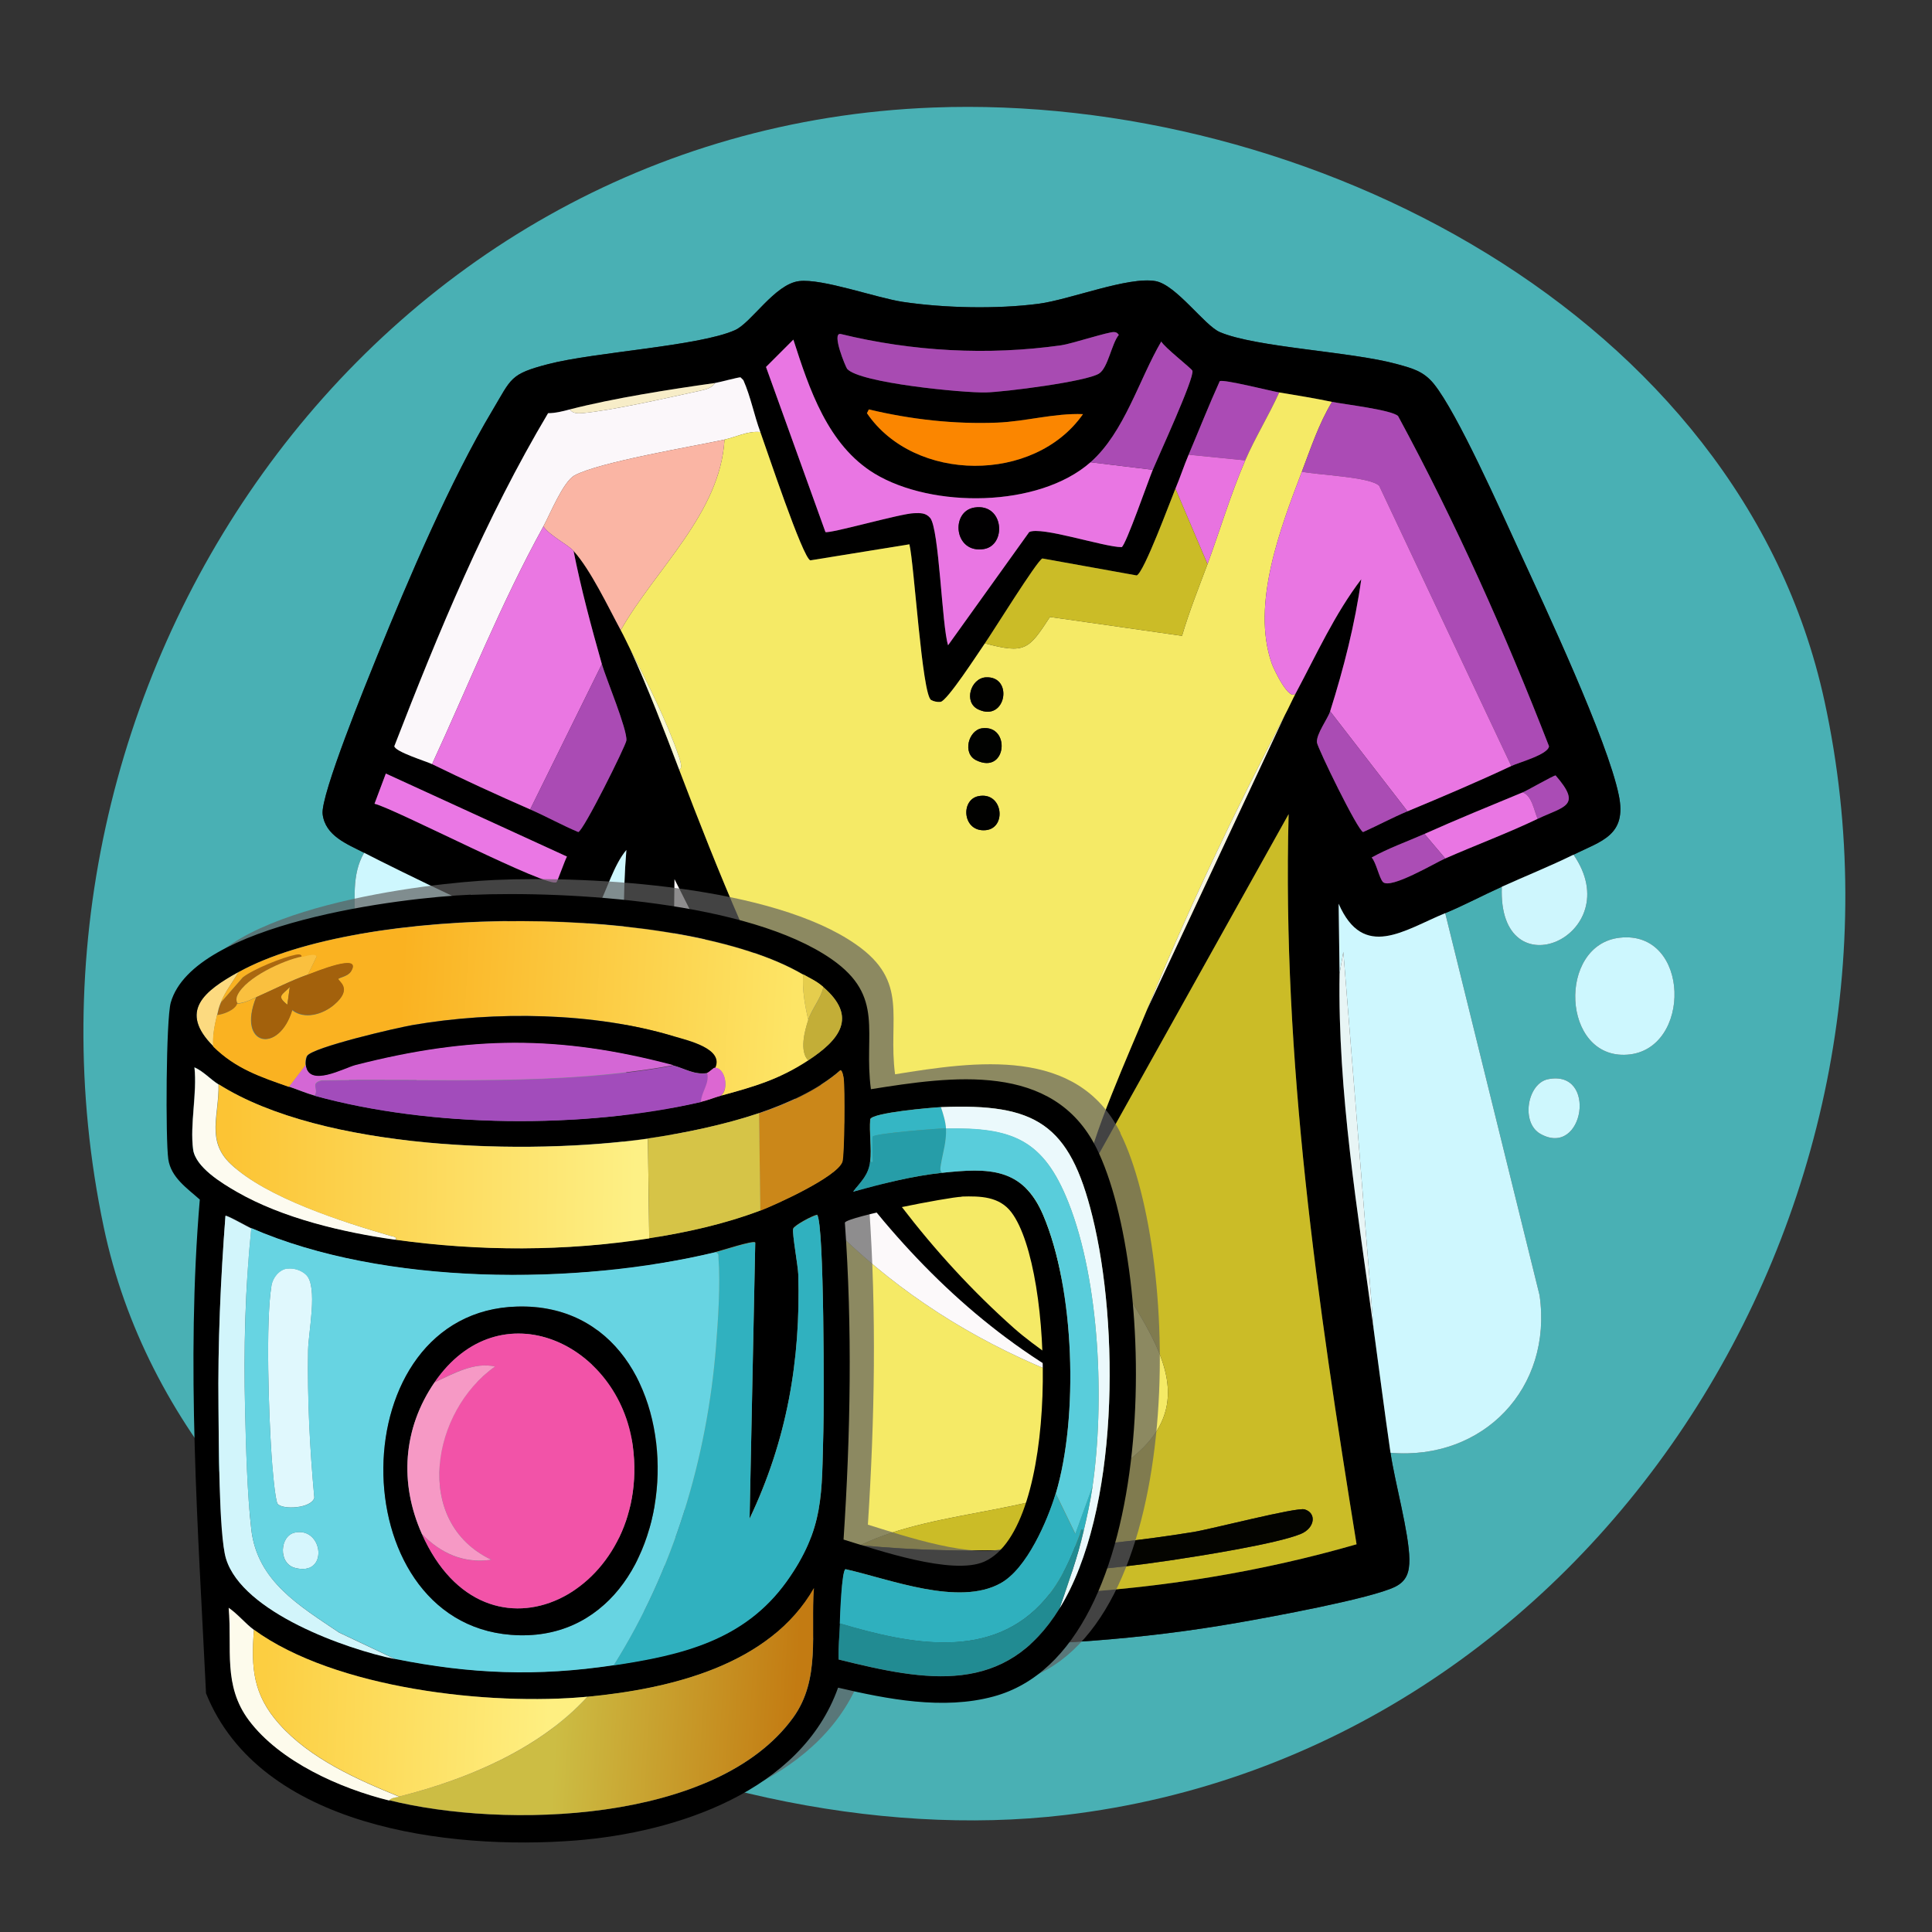 <?xml version="1.0" encoding="UTF-8"?>
<svg id="Layer_1" xmlns="http://www.w3.org/2000/svg" version="1.1" xmlns:xlink="http://www.w3.org/1999/xlink" viewBox="0 0 1024 1024"><rect x="0" y="0" width="1024" height="1024" fill="#333333" stroke="none"/>
  <!-- Generator: Adobe Illustrator 29.1.0, SVG Export Plug-In . SVG Version: 2.1.0 Build 142)  -->
  <defs>
    <style>
      .st0 {
        fill: #49b0b4;
      }

      .st1 {
        fill: #cef6fd;
      }

      .st2 {
        fill: #35b6c4;
      }

      .st3 {
        fill: url(#linear-gradient2);
      }

      .st4 {
        fill: #ea77e2;
      }

      .st5 {
        fill: #dc67d2;
      }

      .st6 {
        fill: #cdf7fe;
      }

      .st7 {
        fill: #218b92;
      }

      .st8 {
        fill: #f699c5;
      }

      .st9 {
        fill: #269da8;
      }

      .st10 {
        fill: #fcf9fa;
      }

      .st11 {
        fill: #e8f5f5;
      }

      .st12 {
        fill: #fab5a4;
      }

      .st13 {
        fill: #aa4bb4;
      }

      .st14 {
        fill: #ea77e4;
      }

      .st15 {
        fill: #f8f6e0;
      }

      .st16 {
        fill: #a78f1d;
      }

      .st17 {
        fill: #faf9d4;
      }

      .st18 {
        fill: url(#linear-gradient1);
      }

      .st19 {
        fill: #fbf7fa;
      }

      .st20 {
        fill: #30b1bf;
      }

      .st21 {
        fill: #c3ae37;
      }

      .st22 {
        fill: #ebf9fc;
      }

      .st23 {
        fill: #a24cbb;
      }

      .st24 {
        fill: #e873e0;
      }

      .st25 {
        fill: #d6c447;
      }

      .st26 {
        fill: #aa6810;
      }

      .st27 {
        fill: #67d4e2;
      }

      .st28 {
        fill: #f7edc8;
      }

      .st29 {
        fill: #010201;
      }

      .st30 {
        fill: #cb8719;
      }

      .st31 {
        fill: #ab4db5;
      }

      .st32 {
        fill: #e976e2;
      }

      .st33 {
        fill: #cef7fd;
      }

      .st34 {
        fill: #aa4cb5;
      }

      .st35 {
        fill: #fdfbf0;
      }

      .st36 {
        fill: #2fb0be;
      }

      .st37 {
        fill: #a84bb2;
      }

      .st38 {
        fill: #e0f8fd;
      }

      .st39 {
        fill: #a3610c;
      }

      .st40 {
        fill: #f253a8;
      }

      .st41 {
        fill: #fcda80;
      }

      .st42 {
        fill: #cef7fe;
      }

      .st43 {
        fill: #f5ea66;
      }

      .st44 {
        fill: #d6f6fd;
      }

      .st45 {
        fill: #e5cd4d;
      }

      .st46 {
        fill: #f6ea67;
      }

      .st47 {
        fill: #fb8600;
      }

      .st48 {
        fill: #010100;
      }

      .st49 {
        fill: url(#linear-gradient3);
      }

      .st50 {
        fill: #e976e3;
      }

      .st51 {
        fill: #ab4bb5;
      }

      .st52 {
        fill: #d467d5;
      }

      .st53 {
        fill: #fcbb2c;
      }

      .st54 {
        fill: #cbbc27;
      }

      .st55 {
        fill: #d2f5fb;
      }

      .st56 {
        fill: #cdf7fd;
      }

      .st57 {
        fill: #fac03f;
      }

      .st58 {
        fill: #010001;
      }

      .st59 {
        fill: url(#linear-gradient);
      }

      .st60 {
        fill: #040400;
      }

      .st61 {
        fill: #606060;
        opacity: .7;
      }

      .st62 {
        fill: #fdfbec;
      }

      .st63 {
        fill: #aa4cb4;
      }

      .st64 {
        fill: #59cddb;
      }
    </style>
    <linearGradient id="linear-gradient" x1="122.4" y1="497.8" x2="420.4" y2="480.4" gradientTransform="translate(0 1024) scale(1 -1)" gradientUnits="userSpaceOnUse">
      <stop offset=".3" stop-color="#fab221"/>
      <stop offset="1" stop-color="#fde566"/>
    </linearGradient>
    <linearGradient id="linear-gradient1" x1="120.8" y1="406.4" x2="337" y2="404.8" gradientTransform="translate(0 1024) scale(1 -1)" gradientUnits="userSpaceOnUse">
      <stop offset="0" stop-color="#fcc434"/>
      <stop offset="1" stop-color="#fdf085"/>
    </linearGradient>
    <linearGradient id="linear-gradient2" x1="241.3" y1="128.6" x2="421.7" y2="117.7" gradientTransform="translate(0 1024) scale(1 -1)" gradientUnits="userSpaceOnUse">
      <stop offset=".3" stop-color="#ccbd44"/>
      <stop offset="1" stop-color="#c37b12"/>
    </linearGradient>
    <linearGradient id="linear-gradient3" x1="139.8" y1="117.2" x2="290.9" y2="111.5" gradientTransform="translate(0 1024) scale(1 -1)" gradientUnits="userSpaceOnUse">
      <stop offset="0" stop-color="#fcce41"/>
      <stop offset="1" stop-color="#feef81"/>
    </linearGradient>
  </defs>
  <path class="st0" d="M494.5,57c197.5-7.6,427.8,109,472.5,314.5,58.8,270.3-122.6,557.4-402.5,590.5-199.5,23.6-465.2-101-509.5-311.5C-5.4,363.8,194.2,68.5,494.5,57ZM193,452c-6.9,11.7-4.6,25.6-5,38.5,28.7,66.5,53.4,143.6,86,208,9,17.8,18.1,28.7,39,31.5-3.5,28.4-13.3,76.4-13,102.5.2,17.1,25.7,18.3,40.5,21.5,100.6,22,214.7,23.8,316,6,16.6-2.9,70.3-12.7,83-19,6.2-3.1,7.6-7.9,7.5-14.5-.2-14.3-7.7-40.7-10-56.5,49.2,4.2,86.1-34.4,79-83.5l-50-202.5c10.1-4.2,20-9.5,30-14-2.3,56.8,67.5,25.8,38-17,14.8-7.3,28.4-10.2,24-31.5-6-29.3-39.2-100-53-130-9.4-20.4-32.5-72.5-45-88-5.5-6.8-11.5-8.3-19.5-10.5-24.2-6.7-74.9-8.8-94-17-8.1-3.5-23.1-25-34-27-14.5-2.6-45.3,9.8-62,12-22.2,2.9-49.9,2.3-72-1-14-2.1-42.7-12.5-55-11-12.9,1.6-25.2,22.1-34,26-19.1,8.5-74.4,11.6-99,18-20.3,5.3-19.3,7.4-29.5,24.5-22.2,37.1-44.6,89.6-61,130-5.5,13.6-30.2,74-29,84,1.4,11.6,13.1,15.9,22,20.5ZM858.5,497c-33.2,3.7-30.9,64.5,4,62,34.4-2.4,33.6-66.2-4-62ZM161.5,542c-25.5,4.2-22.3,45.6,10,40,24.7-4.3,20.3-45-10-40ZM820.5,572c-11,2.2-14.6,23.1-4,29,23,12.9,30.4-34.3,4-29ZM192.5,591c-20.2,2.9-15.9,35.4,2,39,33.4,6.8,28.1-43.4-2-39ZM136.5,615c-36.3,5.2-25.8,66.9,13,68,46.7,1.3,36-75.1-13-68ZM228.5,674c-23.3,1.3-18.7,37,3,39,28.2,2.6,24.1-40.5-3-39ZM236.5,731c-30.1,4.8-23.4,53.8,13,45,27.7-6.7,21.9-50.5-13-45Z"/>
  <path d="M834,453c-12.4,6.1-25.4,11.3-38,17-10,4.5-19.9,9.8-30,14-21.7,8.9-43.3,25.2-56.5-5l.5,37c-1,63.3,9.6,125.6,18,188,3,22,5.8,44,9,66,2.3,15.8,9.8,42.2,10,56.5,0,6.6-1.3,11.4-7.5,14.5-12.7,6.3-66.4,16.1-83,19-101.3,17.8-215.4,16-316-6-14.8-3.2-40.3-4.4-40.5-21.5-.3-26.1,9.5-74.1,13-102.5,5.3-43,15.3-90.9,18-133.5,3.1-48.3-3-97.6,1-146-13.6,16.2-13.8,52.3-42.5,45.5-15-3.6-79.5-35.2-96.5-44-8.9-4.6-20.6-8.9-22-20.5-1.2-10,23.5-70.4,29-84,16.4-40.4,38.8-92.9,61-130,10.2-17.1,9.2-19.2,29.5-24.5,24.6-6.4,79.9-9.5,99-18,8.8-3.9,21.1-24.4,34-26,12.3-1.5,41,8.9,55,11,22.1,3.3,49.8,3.9,72,1,16.7-2.2,47.5-14.6,62-12,10.9,2,25.9,23.5,34,27,19.1,8.2,69.8,10.3,94,17,8,2.2,14,3.7,19.5,10.5,12.5,15.5,35.6,67.6,45,88,13.8,30,47,100.7,53,130,4.4,21.3-9.2,24.2-24,31.5ZM590.5,176c-2.6-.3-22.8,6.3-28,7-38.9,5.5-78.9,3.3-117-6-4.9-.7,2.8,17.7,3.5,18.5,6.5,7.5,61.8,12.8,73.5,12.5,9.6-.2,53.2-5.7,60-10,4.8-3,6.7-16,10.5-20.5-.8-1-1.1-1.4-2.5-1.5ZM611,249c2.9-7,22.2-48.8,21-52.5-.3-1.1-15-12.5-16.5-15.5-11.8,20.1-19.5,48.1-37.5,64-27.5,24.2-84,24.5-114.5,6-24.8-15.1-34.6-44.9-43-71l-14.5,14.5,31.5,87.5c2.7.9,40.1-9.9,47-10,3.2,0,6.1-.3,8.5,2.5,4.8,5.6,6.2,57.1,9.5,67.5l43-60c6.3-3.2,39.7,8,49,8,2.2-.9,14.4-36.1,16.5-41ZM379,203c-24.1,3.4-53.6,8-77,14-3.7,1-7.6,1.9-11.5,2-33.1,55.6-58.1,116.1-81.5,176.5.5,3,16.9,8,20,9.5,17.2,8.4,34.4,16.3,52,24,8.5,3.7,16.9,8.4,25.5,12,2.7-.5,25.2-45.8,25.5-48.5.6-5.7-10.8-32.9-13-40.5-5.6-19.8-11-39.8-15-60,9,9.9,18.4,29.8,25,42,1.7,3.1,3.4,6.8,5,10,9.6,21,17.8,42.4,26,64,41.6,109.3,88.1,216.5,177.5,296,11.9,10.5,26.5,19.2,38,29,.4.4,3.9,3,1,3-3.8-2.2-7.4-4.4-11.5-6-100.1-58-157.4-163.7-207.5-264l-1.5,136.5-29,220c.6,2.8,9.8,3.7,13,4.5,19.8,4.9,42.7,8.3,63,11,105.2,14.1,213.9,10,316-19.5-20.7-128.1-39.5-256.5-36-387l-108,193.5c2.5-20.7,24.2-68.5,33-90l73-156c2.1-3.9,3.9-8.1,6-12,10.9-20.4,20.4-41.5,34.5-60-3.3,23.7-9.3,47.2-16.5,70-1.2,3.9-7.4,12-7,16.5.2,2.7,21.8,47.1,24.5,47.5,7.8-3.5,15.6-7.7,23.5-11,18.5-7.7,36.9-15.5,55-24,4-1.9,19.7-6.1,20-10.5-23.3-59.9-49.4-118.5-80-175-3.5-3.3-28.6-6.2-35-7.5-9.6-2-18.4-3.4-28-5-4.7-.8-29.1-7-31.5-6-5.8,12.8-11,26-16.5,39-2.5,5.9-4.5,12.1-7,18-2.8,6.8-16.6,44.3-20.5,46l-50-9c-2.6.7-26.7,39.6-30.5,45-3.6,5.2-20,30.6-23.5,31-1.6.2-3.6-.2-5-1-4.8-2.8-9-72.5-11.5-82.5l-52.5,8.5c-4-1.1-23.3-59.2-26.5-68-3.3-8.9-5.1-18.7-9-27.5l-1.5-1.5c-.7-.2-11.5,2.7-13.5,3ZM460.5,217l-1,2c25.1,36.9,88.8,37.3,114.5.5-15.2-.6-30.3,3.9-45.5,4.5-22.8.9-45.8-1.7-68-7ZM204.5,410l-6,16c10.8,2.6,93,45.4,96.5,41.5.6-.7,4.4-11.6,5.5-13.5l-96-44ZM807,420c-17.4,7.2-34.8,14.3-52,22-9.3,4.1-19,7.5-28,12.5,2.4,2.6,4,10.9,6,13,4,4,27.7-10.2,33-12.5,16.2-7.1,33.1-13.4,49-21,14.1-6.7,23.7-6.7,9.5-23-1,0-15.2,8.1-17.5,9Z"/>
  <path class="st37" d="M590.5,176c1.4.1,1.7.5,2.5,1.5-3.8,4.5-5.7,17.5-10.5,20.5-6.8,4.3-50.4,9.8-60,10-11.7.3-67-5-73.5-12.5-.7-.8-8.4-19.2-3.5-18.5,38.1,9.3,78.1,11.5,117,6,5.2-.7,25.4-7.3,28-7Z"/>
  <path class="st50" d="M578,245l33,4c-2.1,4.9-14.3,40.1-16.5,41-9.3,0-42.7-11.2-49-8l-43,60c-3.3-10.4-4.7-61.9-9.5-67.5-2.4-2.8-5.3-2.6-8.5-2.5-6.9.1-44.3,10.9-47,10l-31.5-87.5,14.5-14.5c8.4,26.1,18.2,55.9,43,71,30.5,18.5,87,18.2,114.5-6ZM516.5,269c-12.9,2-10.9,24.6,5,22,12.1-2,10.7-24.4-5-22Z"/>
  <path class="st13" d="M611,249l-33-4c18-15.9,25.7-43.9,37.5-64,1.5,3,16.2,14.4,16.5,15.5,1.2,3.7-18.1,45.5-21,52.5Z"/>
  <path class="st19" d="M403,229c-6.7-.7-13,2.7-19,4-17.1,3.7-66.5,11.9-79.5,19-6,3.3-12.9,20.4-16.5,27-22.4,40.6-39.6,83.9-59,126-3.1-1.5-19.5-6.5-20-9.5,23.4-60.4,48.4-120.9,81.5-176.5,3.9,0,7.8-1,11.5-2,1.4,2.1,4.2,2.2,6.5,2,16.4-1.5,45.9-8.3,63-12,2.7-.6,5.8-1.4,7.5-4,2-.3,12.8-3.2,13.5-3l1.5,1.5c3.9,8.8,5.7,18.6,9,27.5Z"/>
  <path class="st51" d="M678,208c-5.5,12.2-12.7,23.8-18,36l-30-3c5.5-13,10.7-26.2,16.5-39,2.4-1,26.8,5.2,31.5,6Z"/>
  <path class="st28" d="M379,203c-1.7,2.6-4.8,3.4-7.5,4-17.1,3.7-46.6,10.5-63,12-2.3.2-5.1.1-6.5-2,23.4-6,52.9-10.6,77-14Z"/>
  <path class="st43" d="M706,213c-7,11.6-11.2,24.4-16,37-11.2,29.5-26.9,70.1-16,101.5,1,3,9.8,21.6,13,15.5-2.1,3.9-3.9,8.1-6,12-26.5,50.9-51.3,102.8-73,156-8.8,21.5-30.5,69.3-33,90-6.2,52.2,85.8,104.7,20.5,151-38.3,27.1-97.4,22.6-139.5,43-35.2-3.4-82.2-19.9-112-21,8.5-81.1,24.5-161.4,27.5-243,44.7,82.9,105.4,140.9,193.5,175,4.1,1.6,7.7,3.8,11.5,6,2.9,0-.6-2.6-1-3-11.5-9.8-26.1-18.5-38-29-89.4-79.5-135.9-186.7-177.5-296,2-.7.4-5.2,0-6.5-6.8-20-16.5-38.8-26-57.5-1.6-3.2-3.3-6.9-5-10,18.6-32.7,52.7-61.9,55-101,6-1.3,12.3-4.7,19-4,3.2,8.8,22.5,66.9,26.5,68l52.5-8.5c2.5,10,6.7,79.7,11.5,82.5,1.4.8,3.4,1.2,5,1,3.5-.4,19.9-25.8,23.5-31,21.4,5.7,23.2,3.3,34.5-14l70,10c3.8-12.9,8.8-25.4,13.5-38,6.7-18.2,12.3-37.2,20-55,5.3-12.2,12.5-23.8,18-36,9.6,1.6,18.4,3,28,5ZM522.5,359c-8.1.5-11.9,13.3-4,17,14.7,7,18.9-17.8,4-17ZM520.5,386c-7.2,1-10.6,13.4-3,17,16.2,7.8,18.3-19,3-17ZM518.5,422c-9.6,2-8.3,19.2,4,18,11.3-1.1,9.1-20.7-4-18Z"/>
  <path class="st51" d="M801,406l-70-148.5c-4.7-4.8-32.6-5.7-41-7.5,4.8-12.6,9-25.4,16-37,6.4,1.3,31.5,4.2,35,7.5,30.6,56.5,56.7,115.1,80,175-.3,4.4-16,8.6-20,10.5Z"/>
  <path class="st47" d="M460.5,217c22.2,5.3,45.2,7.9,68,7,15.2-.6,30.3-5.1,45.5-4.5-25.7,36.8-89.4,36.4-114.5-.5l1-2Z"/>
  <path class="st12" d="M384,233c-2.3,39.1-36.4,68.3-55,101-6.6-12.2-16-32.1-25-42-3.2-3.5-12.7-8.1-16-13,3.6-6.6,10.5-23.7,16.5-27,13-7.1,62.4-15.3,79.5-19Z"/>
  <path class="st24" d="M660,244c-7.7,17.8-13.3,36.8-20,55l-17-40c2.5-5.9,4.5-12.1,7-18l30,3Z"/>
  <path class="st32" d="M801,406c-18.1,8.5-36.5,16.3-55,24l-41-53c7.2-22.8,13.2-46.3,16.5-70-14.1,18.5-23.6,39.6-34.5,60-3.2,6.1-12-12.5-13-15.5-10.9-31.4,4.8-72,16-101.5,8.4,1.8,36.3,2.7,41,7.5l70,148.5Z"/>
  <path class="st54" d="M640,299c-4.7,12.6-9.7,25.1-13.5,38l-70-10c-11.3,17.3-13.1,19.7-34.5,14,3.8-5.4,27.9-44.3,30.5-45l50,9c3.9-1.7,17.7-39.2,20.5-46l17,40Z"/>
  <path class="st58" d="M516.5,269c15.7-2.4,17.1,20,5,22-15.9,2.6-17.9-20-5-22Z"/>
  <path class="st4" d="M304,292c4,20.2,9.4,40.2,15,60l-38,77c-17.6-7.7-34.8-15.6-52-24,19.4-42.1,36.6-85.4,59-126,3.3,4.9,12.8,9.5,16,13Z"/>
  <path class="st17" d="M360,408c-8.2-21.6-16.4-43-26-64,9.5,18.7,19.2,37.5,26,57.5.4,1.3,2,5.8,0,6.5Z"/>
  <path class="st13" d="M281,429l38-77c2.2,7.6,13.6,34.8,13,40.5-.3,2.7-22.8,48-25.5,48.5-8.6-3.6-17-8.3-25.5-12Z"/>
  <path class="st48" d="M522.5,359c14.9-.8,10.7,24-4,17-7.9-3.7-4.1-16.5,4-17Z"/>
  <path class="st63" d="M746,430c-7.9,3.3-15.7,7.5-23.5,11-2.7-.4-24.3-44.8-24.5-47.5-.4-4.5,5.8-12.6,7-16.5l41,53Z"/>
  <path class="st15" d="M608,535c21.7-53.2,46.5-105.1,73-156l-73,156Z"/>
  <path class="st29" d="M520.5,386c15.3-2,13.2,24.8-3,17-7.6-3.6-4.2-16,3-17Z"/>
  <path class="st14" d="M204.5,410l96,44c-1.1,1.9-4.9,12.8-5.5,13.5-3.5,3.9-85.7-38.9-96.5-41.5l6-16Z"/>
  <path class="st34" d="M815,434c-1.9-4.2-3-12.4-8-14,2.3-.9,16.5-9.1,17.5-9,14.2,16.3,4.6,16.3-9.5,23Z"/>
  <path class="st50" d="M807,420c5,1.6,6.1,9.8,8,14-15.9,7.6-32.8,13.9-49,21l-11-13c17.2-7.7,34.6-14.8,52-22Z"/>
  <path class="st48" d="M518.5,422c13.1-2.7,15.3,16.9,4,18-12.3,1.2-13.6-16-4-18Z"/>
  <path class="st54" d="M403,838l22-10c64.5,9.7,131,8.7,195.5-1,15.4-2.3,56.2-8.7,69-14,7.4-3.1,8.5-11,2-13-4.2-1.3-50.1,10.6-59,12-58.1,9.4-117.7,12.7-176.5,7,42.1-20.4,101.2-15.9,139.5-43,65.3-46.3-26.7-98.8-20.5-151l108-193.5c-3.5,130.5,15.3,258.9,36,387-102.1,29.5-210.8,33.6-316,19.5Z"/>
  <path class="st31" d="M766,455c-5.3,2.3-29,16.5-33,12.5-2-2.1-3.6-10.4-6-13,9-5,18.7-8.4,28-12.5l11,13Z"/>
  <path class="st42" d="M313,730c-20.9-2.8-30-13.7-39-31.5-32.6-64.4-57.3-141.5-86-208,.4-12.9-1.9-26.8,5-38.5,17,8.8,81.5,40.4,96.5,44,28.7,6.8,28.9-29.3,42.5-45.5-4,48.4,2.1,97.7-1,146-2.7,42.6-12.7,90.5-18,133.5Z"/>
  <path class="st1" d="M796,470c12.6-5.7,25.6-10.9,38-17,29.5,42.8-40.3,73.8-38,17Z"/>
  <path class="st10" d="M565,730c-88.1-34.1-148.8-92.1-193.5-175-3,81.6-19,161.9-27.5,243-.3,0-.7,0-1,0-17.4.2-13.6,4.3-2,10,0,0-.3.4,1,1l-2,18c-3.2-.8-12.4-1.7-13-4.5l29-220,1.5-136.5c50.1,100.3,107.4,206,207.5,264Z"/>
  <path class="st42" d="M766,484l50,202.5c7.1,49.1-29.8,87.7-79,83.5-3.2-22-6-44-9-66l-16-199.5-2,11.5-.5-37c13.2,30.2,34.8,13.9,56.5,5Z"/>
  <path class="st6" d="M858.5,497c37.6-4.2,38.4,59.6,4,62-34.9,2.5-37.2-58.3-4-62Z"/>
  <path class="st11" d="M728,704c-8.4-62.4-19-124.7-18-188l2-11.5,16,199.5Z"/>
  <path class="st56" d="M161.5,542c30.3-5,34.7,35.7,10,40-32.3,5.6-35.5-35.8-10-40Z"/>
  <path class="st33" d="M820.5,572c26.4-5.3,19,41.9-4,29-10.6-5.9-7-26.8,4-29Z"/>
  <path class="st56" d="M192.5,591c30.1-4.4,35.4,45.8,2,39-17.9-3.6-22.2-36.1-2-39Z"/>
  <path class="st6" d="M136.5,615c49-7.1,59.7,69.3,13,68-38.8-1.1-49.3-62.8-13-68Z"/>
  <path class="st56" d="M228.5,674c27.1-1.5,31.2,41.6,3,39-21.7-2-26.3-37.7-3-39Z"/>
  <path class="st33" d="M236.5,731c34.9-5.5,40.7,38.3,13,45-36.4,8.8-43.1-40.2-13-45Z"/>
  <path class="st16" d="M343,798l-2,10c-11.6-5.7-15.4-9.8,2-10Z"/>
  <path class="st60" d="M456,819c58.8,5.7,118.4,2.4,176.5-7,8.9-1.4,54.8-13.3,59-12,6.5,2,5.4,9.9-2,13-12.8,5.3-53.6,11.7-69,14-64.5,9.7-131,10.7-195.5,1-22.8-3.4-62.6-10-83-19-1.3-.6-.9-1-1-1l2-10c.3,0,.7,0,1,0,29.8,1.1,76.8,17.6,112,21Z"/>
  <path class="st46" d="M425,828l-22,10c-20.3-2.7-43.2-6.1-63-11l2-18c20.4,9,60.2,15.6,83,19Z"/>
  <path class="st61" d="M593.9,600.5c-22.9-46-76.8-38-119.5-31.1-3.9-29.9,7.7-49.1-20.8-68.9-44-30.7-138.9-36.4-191.4-34.1-36.6,1.6-147,15-159,57.2-2.5,9-2.9,72.4-1.3,83,1.4,9.7,10,15.4,16.7,21.4-7.4,87.2-.8,174.6,3.3,261.7,28.6,71.1,128.7,83.2,195.8,78,53.4-4.2,119.6-26,139.2-81,26.2,6.1,55.8,11.9,82.3,4.7,90.3-24.4,87.3-225.2,54.6-290.8ZM522.6,626.3c10-.3,20-.1,26.4,8.4,22.9,30.3,25.7,167.4-14.4,185.1-17,7.5-57-6.3-74.6-11.7,3.6-55.9,4.6-112.1.7-168,1.6-3.2,55.1-13.5,61.9-13.7Z"/>
  <g>
    <path class="st26" d="M160,507.1c-9.7,1.9-29.7,11-34.1,20.4-1.3,2.7,0,4.1,0,4.4-1.1,3.3-7.2,5.7-10.7,6,.7-3,.8-3.8,2-6.7l11.7-13.4c5.7-4.4,21-10.7,28.1-12,1-.2,3.4-.5,3,1.3Z"/>
    <path class="st57" d="M163.3,516.5c-9.4,3.3-18.3,8-27.4,12-3.3,1.5-6.3,3.1-10,3.3,0-.2-1.3-1.6,0-4.4,4.5-9.4,24.4-18.5,34.1-20.4,1.6-.3,7.3-2.4,8-.3l-4.7,9.7Z"/>
    <path class="st41" d="M126.5,515.1c-3.2,5.5-6.9,10.1-9.4,16.1-1.2,2.9-1.3,3.7-2,6.7-1.2,5.1-2.5,10.9-2,16.7-18.6-18.6-5.1-29.3,13.4-39.5Z"/>
    <path class="st53" d="M153.6,523.1l-1.3,9.4c-6-4.7-2.7-5.1,1.3-9.4Z"/>
    <path class="st38" d="M152.3,672.4c3.4-.5,7.6.9,10,3.3,6.3,6.4,1.2,30.2,1,39.8-.4,26.2.9,52.3,3.3,78.3-1.5,5.7-16.7,6.5-19.4,3.3-1.5-1.8-3.1-22.3-3.3-26.1-1.4-20.8-3.2-70.6,0-89.7.7-4.2,4-8.4,8.4-9Z"/>
    <path class="st44" d="M156.3,812.3c15.1-3.2,18.1,23.6,0,18.7-9-2.4-8-17.1,0-18.7Z"/>
    <g>
      <path d="M249.4,474.3c52.6-2.2,147.4,3.5,191.4,34.1,28.4,19.8,16.8,39,20.8,68.9,42.7-6.8,96.5-14.8,119.5,31.1,32.7,65.6,35.8,266.5-54.6,290.8-26.6,7.2-56.2,1.4-82.3-4.7-19.6,55-85.8,76.8-139.2,81-67.1,5.2-167.2-6.9-195.8-78-4.2-87.2-10.7-174.5-3.3-261.7-6.7-6-15.3-11.7-16.7-21.4-1.5-10.6-1.2-74,1.3-83,12-42.2,122.4-55.7,159-57.2ZM126.5,515.1c-18.4,10.2-32,20.9-13.4,39.5,11.8,11.7,25,16.2,40.2,21.4,4.4,1.5,8.9,3.4,13.4,4.7,61.5,17,142.6,17.7,204.8,3.3,3.6-.8,7.2-2.4,10.7-3.3,17.4-4.8,30.9-8.7,46.2-18.7,16.5-10.9,26.4-22.9,8-38.8-3.8-3.3-6.7-4.4-10.7-6.7-64.3-37.8-234-37.5-299.2-1.3ZM209.5,657c44.6,6.2,90.1,6.3,134.5-.7,20-3.1,39.9-7.6,58.9-14.7,8.5-3.2,40.5-17.8,43.5-25.8,1.2-3.1,1.3-39.6.7-44.2-.1-.8-.6-4.3-1.7-4.4-11.8,10.4-28.3,17.7-43.2,22.8-18.1,6.1-40,10.7-58.9,13.4-63.5,9-172.3,6.3-227.6-28.8-4.3-2.7-8-6.9-12.7-9,1.5,13.7-2.5,30.2-.7,43.5,1.3,9.4,15.1,17.8,23.1,22.4,24.3,14,56.3,21.6,84,25.4ZM461.2,615.5c-.9,7.5-4.8,10.5-9,16.1,15.5-4.3,31.2-8.3,47.2-10,24.4-2.6,42.7-2.9,53.5,22.4,16.7,39.2,18.8,107,6.7,147.6-4.4,14.6-15.3,39.8-29.1,47.5-22.3,12.5-59-2.2-82.3-7.4-2,.7-2.9,24.8-3,28.8-.2,6.4-.9,12.7-.7,19.1,46.7,11.6,88.5,19.4,117.1-27.1,31.7-51.4,31.6-150.4,17.4-207.8-12.1-49.1-30-60-80.3-57.9-5.1.2-36.2,2.9-37.5,6.4-.6,7.1.8,15.5,0,22.4ZM509.7,634.3c-6.9.2-60.3,10.5-61.9,13.7,4,55.9,3,112.1-.7,168,17.7,5.4,57.6,19.2,74.6,11.7,40.1-17.7,37.3-154.8,14.4-185.1-6.4-8.5-16.5-8.7-26.4-8.4ZM379.5,663.7c-73.7,17.8-176.2,17.9-246.3-12.7-1.8-.8-13.1-7.2-13.7-6.7-2.5,33.6-4.1,67.6-3.7,101.4.2,16.2,0,67.5,4,80.3,8.7,28.5,63.6,47.9,89.7,53.2,39.8,8,75.6,9.4,115.8,3.3,36.1-5.5,69.3-13.2,91.7-44.5,20.1-28.1,18.5-46.3,19.4-79.7.4-12.7.5-110.2-3.3-114.5-2.4.4-12.3,5.7-12.7,7.4-.6,2.5,2.5,19.6,2.7,24.1,1.4,45.8-6.1,88.1-25.8,129.5l3-146.3c-.9-1.3-17.8,4.3-20.8,5ZM311.3,899.3c-51.8,4.9-133.7-4.2-176.7-35.5-4.5-3.3-8.7-8.6-13.4-11.7,1.9,21.9-3.1,41.1,10.7,59.6,16.4,21.9,48.4,36.1,74.3,42.5,60.8,15.2,173.5,12.4,214.2-43.8,14.7-20.3,9.2-44.9,11-68.6-23.5,40.9-76.3,53.4-120.1,57.6Z"/>
      <path class="st59" d="M425.7,516.5c-.6,7.7.9,16.4,2.7,24.1-1.9,5.7-4.8,16.6,0,21.4-15.3,10.1-28.8,14-46.2,18.7,4.4-3.5,2.1-14.9-3.3-14.7,4.7-10.2-14.4-14.5-21.8-16.7-42.4-12.9-95-13.6-138.6-6-7.6,1.3-53.3,11.8-55.9,16.4-.8,1.3-.9,3.5-.7,5l-8.7,11.4c-15.2-5.3-28.4-9.7-40.2-21.4-.5-5.8.8-11.6,2-16.7,3.5-.3,9.6-2.7,10.7-6,3.8-.3,6.7-1.9,10-3.3-10.3,25.6,12,30.4,19.1,6.7,6.5,5.2,16.2,2.3,22.1-2.7,10.4-8.8,2.1-12.5,2.3-13.7.2-.8,5-1.3,6.7-4,6.4-10.3-19.4.5-22.8,1.7l4.7-9.7c-.7-2.1-6.4,0-8,.3.4-1.8-2-1.5-3-1.3-7.1,1.4-22.4,7.6-28.1,12l-11.7,13.4c2.4-6,6.2-10.6,9.4-16.1,65.2-36.2,234.9-36.4,299.2,1.3Z"/>
      <path class="st39" d="M135.9,528.5c9.1-4,18.1-8.7,27.4-12,3.4-1.2,29.1-12,22.8-1.7-1.7,2.7-6.5,3.2-6.7,4-.3,1.2,8.1,5-2.3,13.7-5.9,5-15.6,7.9-22.1,2.7-7.1,23.7-29.4,18.9-19.1-6.7ZM153.6,523.1c-4,4.3-7.3,4.7-1.3,9.4l1.3-9.4Z"/>
      <path class="st45" d="M436.4,523.1c-1.3,6.2-6.2,11.6-8,17.4-1.8-7.7-3.3-16.4-2.7-24.1,4,2.3,6.9,3.4,10.7,6.7Z"/>
      <path class="st21" d="M428.4,562c-4.8-4.8-1.9-15.7,0-21.4,1.9-5.8,6.8-11.2,8-17.4,18.4,15.9,8.5,28-8,38.8Z"/>
      <path d="M378.9,566c-.7,0-3.1,2.5-4,2.7-6.9,1.1-11.7-2.3-18.1-4-60.5-16-107.7-15.5-168.3,0-6.1,1.6-24.8,12.1-26.4,0-.2-1.5,0-3.7.7-5,2.6-4.6,48.3-15.1,55.9-16.4,43.5-7.5,96.2-6.8,138.6,6,7.4,2.2,26.5,6.5,21.8,16.7Z"/>
      <path class="st52" d="M356.8,564.6c-61.1,11.1-124.4,6.9-186.4,8-6.4,1.6-1.1,4.5-3.7,8-4.5-1.3-9-3.2-13.4-4.7l8.7-11.4c1.6,12.1,20.3,1.6,26.4,0,60.6-15.5,107.8-16,168.3,0Z"/>
      <path class="st23" d="M374.9,568.7c1.3,5.7-3,9.9-3.3,15.4-62.2,14.3-143.3,13.7-204.8-3.3,2.6-3.6-2.7-6.4,3.7-8,62-1.1,125.3,3.1,186.4-8,6.4,1.7,11.1,5.1,18.1,4Z"/>
      <path class="st35" d="M115.8,574.7c.4,16.2-6.7,29.8,6.4,42.2,19,18,59.9,30.9,85,38.2.9.2,3.8.6,2.3,2-27.7-3.9-59.7-11.4-84-25.4-8-4.6-21.8-13-23.1-22.4-1.8-13.3,2.2-29.8.7-43.5,4.8,2.1,8.4,6.3,12.7,9Z"/>
      <path class="st5" d="M382.2,580.7c-3.5,1-7.1,2.5-10.7,3.3.3-5.5,4.7-9.7,3.3-15.4.9-.1,3.3-2.7,4-2.7,5.5-.2,7.7,11.2,3.3,14.7Z"/>
      <path class="st30" d="M403,641.6l-.7-51.5c14.9-5,31.4-12.3,43.2-22.8,1,0,1.6,3.6,1.7,4.4.7,4.6.5,41.1-.7,44.2-3.1,8-35,22.5-43.5,25.8Z"/>
      <path class="st18" d="M343.4,603.5l.7,52.9c-44.5,6.9-89.9,6.9-134.5.7,1.4-1.4-1.5-1.8-2.3-2-25.1-7.2-66-20.1-85-38.2-13-12.3-6-25.9-6.4-42.2,55.3,35,164,37.8,227.6,28.8Z"/>
      <path class="st2" d="M498.7,586.7c1.2,3.5,2.5,7.7,2.7,11.4-4.4,0-37.9,2.6-38.8,4.4-.3.6,0,9.5,0,11.4,0,1.2.6,3-1.3,1.7.8-6.9-.6-15.3,0-22.4,1.3-3.5,32.4-6.1,37.5-6.4Z"/>
      <path class="st22" d="M561.6,852.5c4.6-13.4,9.5-26.9,12.7-40.8,1.8-7.5,3.6-15.8,4.7-23.4,6.5-44.6,4-108.8-12.7-150.9-13.3-33.6-29.9-39.8-64.9-39.2-.2-3.7-1.5-7.9-2.7-11.4,50.3-2.1,68.2,8.8,80.3,57.9,14.2,57.4,14.3,156.4-17.4,207.8Z"/>
      <path class="st25" d="M402.3,590.1l.7,51.5c-19,7.2-38.9,11.6-58.9,14.7l-.7-52.9c18.9-2.7,40.8-7.3,58.9-13.4Z"/>
      <path class="st9" d="M501.4,598.1c.4,7.1-1.6,12.5-2.7,19.1-.2,1.4-.8,3.4.7,4.4-16,1.7-31.7,5.8-47.2,10,4.2-5.6,8.1-8.6,9-16.1,1.9,1.3,1.3-.5,1.3-1.7,0-1.9-.3-10.7,0-11.4.9-1.7,34.4-4.3,38.8-4.4Z"/>
      <path class="st64" d="M579,788.2l-9,24.8-10.4-21.4c12.1-40.5,10-108.4-6.7-147.6-10.8-25.4-29.1-25-53.5-22.4-1.5-.9-.9-2.9-.7-4.4,1.1-6.6,3-12,2.7-19.1,35-.7,51.6,5.6,64.9,39.2,16.7,42.1,19.2,106.4,12.7,150.9Z"/>
      <path class="st20" d="M325.3,882.6c31.6-50.3,49.5-109.7,54.2-169,1.1-13.9,2.4-33.2,1.3-46.9-.1-1.8.4-1.8-1.3-3,3-.7,19.9-6.3,20.8-5l-3,146.3c19.7-41.4,27.1-83.7,25.8-129.5-.1-4.5-3.3-21.6-2.7-24.1.4-1.7,10.3-7,12.7-7.4,3.8,4.3,3.7,101.7,3.3,114.5-1,33.4.6,51.6-19.4,79.7-22.4,31.3-55.6,39.1-91.7,44.5Z"/>
      <path class="st55" d="M133.2,651c-3.3,31.8-4.1,64.1-3.3,96.1.5,19.6,1.1,44.4,3.3,63.6,3.2,27.4,25.5,40.4,46.5,54.6l29.8,14.1c-26.1-5.3-81-24.8-89.7-53.2-3.9-12.8-3.8-64.1-4-80.3-.4-33.8,1.1-67.8,3.7-101.4.6-.5,11.9,5.9,13.7,6.7Z"/>
      <path class="st27" d="M379.5,663.7c1.7,1.2,1.2,1.2,1.3,3,1.1,13.7-.2,33-1.3,46.9-4.7,59.3-22.6,118.8-54.2,169-40.2,6.1-76,4.7-115.8-3.3l-29.8-14.1c-21.1-14.2-43.4-27.2-46.5-54.6-2.2-19.2-2.9-44-3.3-63.6-.7-32,0-64.3,3.3-96.1,70.1,30.6,172.7,30.5,246.3,12.7ZM152.3,672.4c-4.4.6-7.7,4.9-8.4,9-3.2,19.1-1.4,68.9,0,89.7.3,3.8,1.8,24.3,3.3,26.1,2.7,3.1,17.9,2.4,19.4-3.3-2.4-26.1-3.8-52.1-3.3-78.3.1-9.6,5.3-33.5-1-39.8-2.5-2.5-6.6-3.8-10-3.3ZM274.1,692.5c-93.9,2.7-94.1,166.9-3.3,174,100.3,7.9,106-176.9,3.3-174ZM156.3,812.3c-8,1.7-9,16.3,0,18.7,18.1,4.8,15.1-21.9,0-18.7Z"/>
      <path d="M274.1,692.5c102.7-2.9,96.9,181.9-3.3,174-90.8-7.1-90.6-171.4,3.3-174ZM230.3,732.7c-16.8,24.6-18.7,53.4-6.7,80.3,34.2,76.9,122,30.7,111.8-46.5-7.2-54.6-70.5-84.2-105.1-33.8Z"/>
      <path class="st40" d="M223.6,813c10,10.3,22.2,15.9,36.8,13.7-42.2-20.2-31.4-79.2,2-102.4-11-2.6-22.3,3.8-32.1,8.4,34.5-50.4,97.9-20.8,105.1,33.8,10.2,77.2-77.6,123.4-111.8,46.5Z"/>
      <path class="st8" d="M223.6,813c-12-26.9-10.1-55.7,6.7-80.3,9.8-4.5,21.1-11,32.1-8.4-33.4,23.3-44.2,82.2-2,102.4-14.6,2.1-26.8-3.4-36.8-13.7Z"/>
      <path class="st36" d="M579,788.2c-1.1,7.6-2.9,15.9-4.7,23.4-1.5-2.6-1.6.6-2,1.7-4.5,12.2-9.5,24.1-18.1,34.1-28.4,33.3-72.1,24-109.1,13.1.1-4,1-28.1,3-28.8,23.3,5.2,60,19.9,82.3,7.4,13.8-7.7,24.7-32.9,29.1-47.5l10.4,21.4,9-24.8Z"/>
      <path class="st7" d="M574.3,811.6c-3.2,13.9-8.1,27.4-12.7,40.8-28.7,46.5-70.5,38.7-117.1,27.1-.2-6.4.4-12.7.7-19.1,37,11,80.7,20.2,109.1-13.1,8.5-10,13.5-22,18.1-34.1.4-1.1.5-4.2,2-1.7Z"/>
      <path class="st3" d="M206.2,954.2c1.2-1.5,3.6-1.6,5.4-2,35.8-9,74.6-25.2,99.7-52.9,43.9-4.2,96.7-16.6,120.1-57.6-1.8,23.7,3.6,48.3-11,68.6-40.7,56.3-153.3,59-214.2,43.8Z"/>
      <path class="st62" d="M134.6,863.9c-1.6,20.3-.4,34.4,13.4,49.9,16.4,18.4,41.2,29.4,63.6,38.5-1.8.4-4.2.5-5.4,2-25.9-6.4-57.9-20.6-74.3-42.5-13.8-18.5-8.8-37.7-10.7-59.6,4.7,3.2,8.9,8.4,13.4,11.7Z"/>
      <path class="st49" d="M311.3,899.3c-25.2,27.7-63.9,43.9-99.7,52.9-22.4-9.1-47.2-20.1-63.6-38.5-13.8-15.5-15-29.5-13.4-49.9,43,31.3,124.9,40.4,176.7,35.5Z"/>
    </g>
  </g>
</svg>